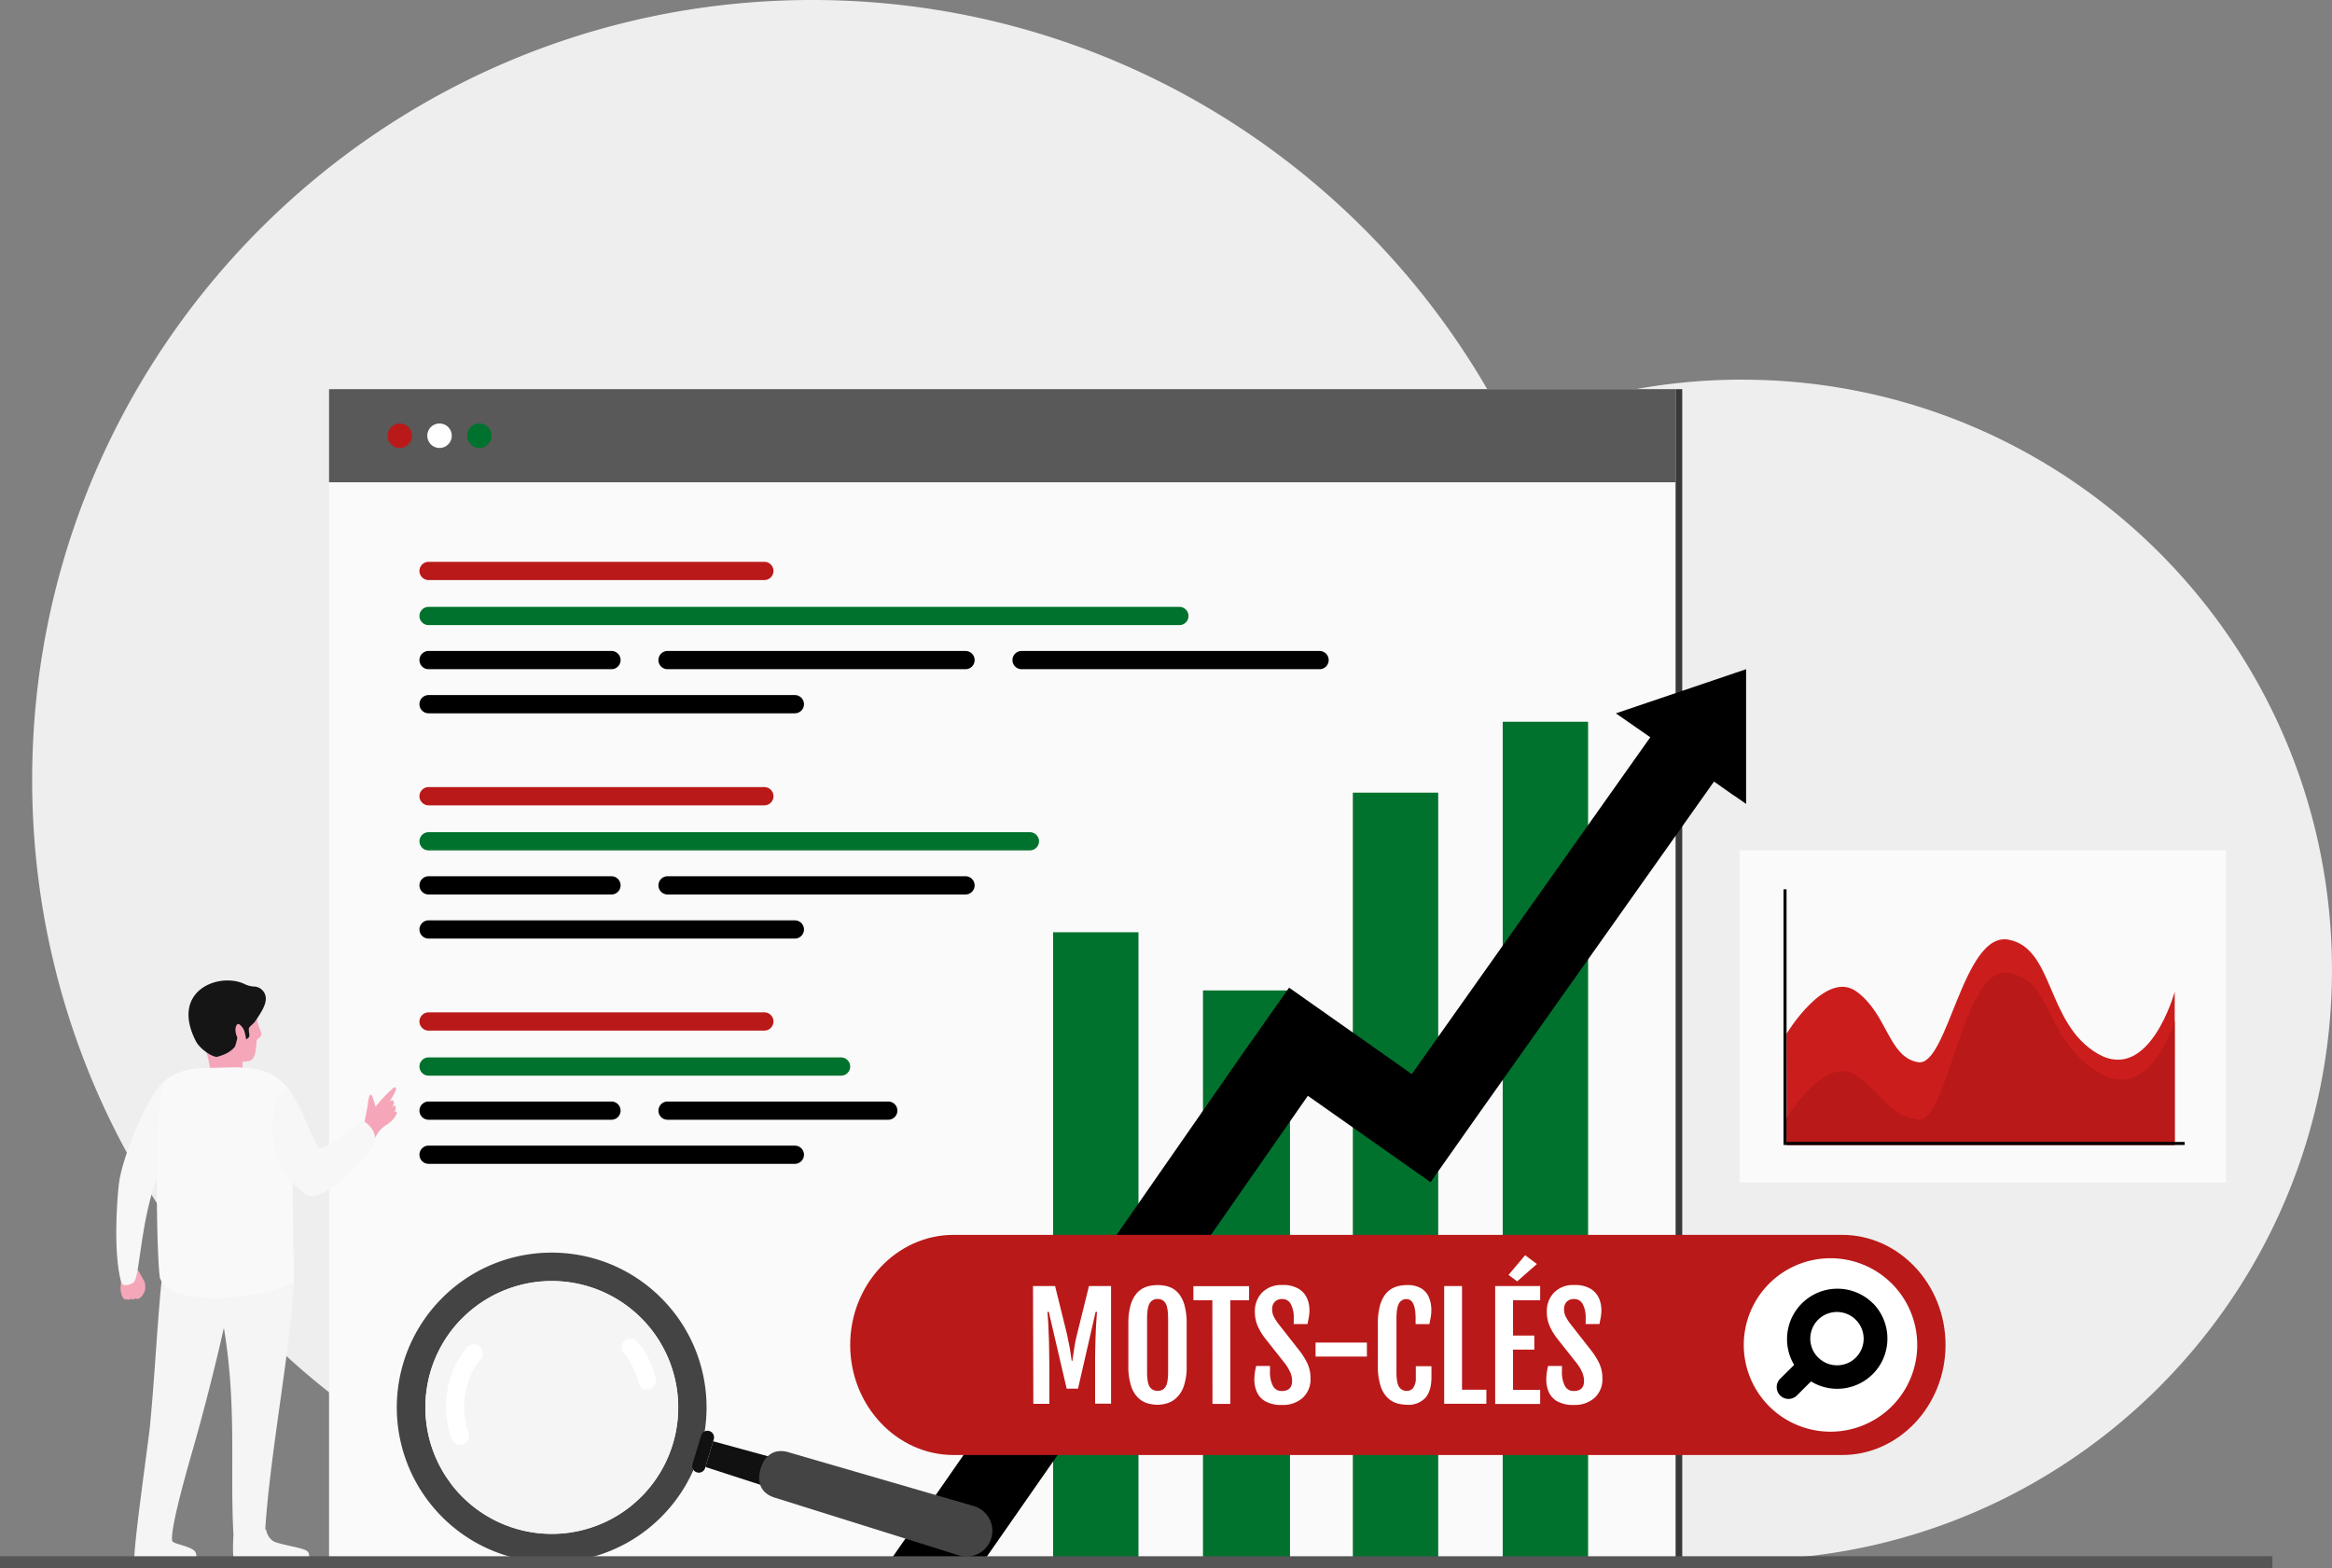 <svg xmlns="http://www.w3.org/2000/svg" xmlns:xlink="http://www.w3.org/1999/xlink" xmlns:v="https://ymconsulting.co/" width="793.25" height="533.38"><rect width="100%" height="100%" fill="#808080" stroke="none"/><style><![CDATA[.U{fill-rule:evenodd}.V{fill:#ba1919}.W{fill:#00722e}.X{fill:#f5a7b9}]]></style><g class="U"><path d="M592.5 129.15a200 200 0 0 0-79.47 16.36C469.26 59.18 379.68 0 276.26 0 129.73 0 10.94 118.79 10.94 265.3s118.79 265.33 265.32 265.33H592.5c110.86 0 200.74-89.87 200.74-200.74S703.37 129.15 592.5 129.15" fill="#eee"></path><path d="M572.23 531.38H114.19v-399h458.04" fill="#393939"></path></g><path d="M111.93 132.38h458.04v399H111.93z" fill="#fafafa"></path><path d="M111.93 132.38h458.04v31.67H111.93z" fill="#595959"></path><path d="M358.22 317.12h29.04v214.26h-29.04zm50.98 19.79h29.6v194.48h-29.6zm50.98-67.28h29.04v260.53h-29.04zm50.98-24.12h29.04v285.87h-29.04z" class="W"></path><g class="U"><path d="M438.5 335.97l28.3 19.93 13.43 9.47 81.13-114.58-11.71-8.13 44.3-15.02v45.82l-4.04-2.81v.05l-5.42-3.82-1.46-1.01-81.22 114.69-15.2 21.58-21.57-15.2-20.16-14.19-110.55 158.69-31.9-.06L423.3 357.55l15.2-21.58z"></path><path d="M324.36 420.06h302.27c19.34 0 35.16 16.85 35.16 37.44h0c0 20.6-15.82 37.45-35.16 37.45H324.36c-19.34 0-35.16-16.85-35.16-37.45h0c0-20.59 15.82-37.44 35.16-37.44" class="V"></path><path d="M622.65 428.01a29.5 29.5 0 0 1 20.87 50.36 29.5 29.5 0 0 1-50.36-20.87 29.49 29.49 0 0 1 29.49-29.49" fill="#fff"></path><path d="M618.5 461.81h0a9.1 9.1 0 0 0 12.73.05l.08-.09a9.09 9.09 0 0 0-12.86-12.85 9.09 9.09 0 0 0-.01 12.85zm18.71-18.37c6.488 6.715 6.404 17.389-.19 24h0l-.11.1a17.11 17.11 0 0 1-20.89 2.37l-4.79 4.78c-1.571 1.571-4.119 1.571-5.69 0s-1.571-4.119 0-5.69l4.76-4.7c-4.417-7.404-2.648-16.937 4.133-22.262s16.461-4.785 22.607 1.262l.18.18z"></path><use xlink:href="#B" class="V"></use><path d="M145.78 206.44h255.4a3.1 3.1 0 0 1 3.1 3.1h0a3.1 3.1 0 0 1-3.1 3.1h-255.4a3.11 3.11 0 0 1-3.1-3.1h0a3.11 3.11 0 0 1 3.1-3.1" class="W"></path><path d="M145.78 221.44H208a3.1 3.1 0 0 1 3.1 3.1h0a3.1 3.1 0 0 1-3.1 3.1h-62.22a3.11 3.11 0 0 1-3.1-3.1h0a3.11 3.11 0 0 1 3.1-3.1m81.29 0h101.36a3.1 3.1 0 0 1 3.1 3.1h0a3.1 3.1 0 0 1-3.1 3.1H227.07a3.1 3.1 0 0 1-3.1-3.1h0a3.1 3.1 0 0 1 3.1-3.1m120.43 0h101.36a3.1 3.1 0 0 1 3.1 3.1h0a3.1 3.1 0 0 1-3.1 3.1H347.5a3.1 3.1 0 0 1-3.1-3.1h0a3.1 3.1 0 0 1 3.1-3.1m-201.72 15h124.6a3.1 3.1 0 0 1 3.1 3.1h0a3.1 3.1 0 0 1-3.1 3.1h-124.6a3.11 3.11 0 0 1-3.1-3.1h0a3.11 3.11 0 0 1 3.1-3.1"></path><g class="V"><use xlink:href="#B" y="76.63"></use><path d="M145.78 344.37h114.23a3.12 3.12 0 0 1 3.1 3.11h0a3.12 3.12 0 0 1-3.1 3.1H145.78a3.12 3.12 0 0 1-3.1-3.1h0a3.12 3.12 0 0 1 3.1-3.11"></path></g><path d="M145.78 283.07h204.55a3.12 3.12 0 0 1 3.1 3.1h0a3.11 3.11 0 0 1-3.1 3.1H145.78a3.11 3.11 0 0 1-3.1-3.1h0a3.12 3.12 0 0 1 3.1-3.1m0 76.63H286.1a3.11 3.11 0 0 1 3.1 3.1h0a3.1 3.1 0 0 1-3.1 3.1H145.78a3.11 3.11 0 0 1-3.1-3.1h0a3.12 3.12 0 0 1 3.1-3.1" class="W"></path><use xlink:href="#C"></use><use xlink:href="#C" y="76.63"></use><path d="M227.07 298.07h101.36a3.11 3.11 0 0 1 3.1 3.1h0a3.1 3.1 0 0 1-3.1 3.1H227.07a3.1 3.1 0 0 1-3.1-3.1h0a3.11 3.11 0 0 1 3.1-3.1m0 76.63h75.09a3.12 3.12 0 0 1 3.1 3.1h0a3.11 3.11 0 0 1-3.1 3.1h-75.09a3.1 3.1 0 0 1-3.1-3.1h0a3.11 3.11 0 0 1 3.1-3.1"></path><use xlink:href="#D"></use><use xlink:href="#D" y="76.63"></use><path d="M157.5 509.35a43 43 0 0 0 73.203-30.917 43 43 0 0 0-73.643-29.853c-16.644 16.909-16.447 44.104.44 60.77m-6.82 6.95c20.722 20.423 54.076 20.181 74.498-.541s20.181-54.075-.54-74.498-54.075-20.182-74.498.539a52.67 52.67 0 0 0 .54 74.5z" fill="#444"></path><g fill="#111"><path d="M239.96 499.02l2.62-8.75 89.59 24.53c3.18.87 5.14 5 4.19 8.16s-4.92 5.71-8.06 4.69z"></path><path d="M235.57 497.99l2.93-9.69c.356-1.187 1.608-1.861 2.795-1.505s1.861 1.608 1.505 2.795l-2.92 9.71a2.25 2.25 0 0 1-3.817.935 2.25 2.25 0 0 1-.493-2.225"></path></g><path d="M326.05 529.04l-62.63-19.63c-4.6-1.45-6.09-5.25-4.68-9.86s4.79-6.9 9.42-5.56l63 18.3a8.76 8.76 0 0 1 3.563 14.889 8.76 8.76 0 0 1-8.683 1.861" fill="#444"></path><path d="M157.05 448.58c-14.442 14.668-16.463 37.514-4.82 54.49h.09l1.11 1.72a43.92 43.92 0 0 0 4.06 4.61 43 43 0 0 0 73.203-30.917 43 43 0 0 0-73.643-29.853" fill="#f5f5f5"></path></g><path d="M158.89 458.35c1.118-1.27 3.055-1.393 4.325-.275s1.393 3.055.275 4.325c-5.55 6.32-7.13 16.94-4.15 24.72a3.07 3.07 0 1 1-5.72 2.21A31.65 31.65 0 0 1 152.2 473a29.85 29.85 0 0 1 6.69-14.65m54.37 3.24a28.13 28.13 0 0 1 4.05 8.83 2.67 2.67 0 0 0 3.33 2.21 3.17 3.17 0 0 0 2.44-3.68 30.86 30.86 0 0 0-6.44-12.77 3.1 3.1 0 0 0-5 1.09c-.87 1.88.66 2.91 1.62 4.32" fill="#fff"></path><path d="M41.02 431.81c.16 1.31.65 1.91.35 3.18a16 16 0 0 0-.35 3.72c.06.75.52 3.42 1.82 3.36a.46.46 0 0 0 .36-.17c.24.57 1.13 0 1.44-.15.3.54 1.28.15 1.55-.19.37.91 2.14-.24 2.66-1.65.71-.67.6-2.81.43-3.55a3.48 3.48 0 0 0-.48-1l-1.5-2.68c-.35-.67-.9-1.23-.86-2z" class="X"></path><g class="U"><path d="M66.32 380.38c1.81-3.76.42-11.12-3.41-12.78-1-.43-3.87-1.81-5.73-.76-6.57 3.68-15.68 27.07-16.71 35.67-.84 7.06-1.85 24.24.73 33.52.55 2 3.11.91 4 .36 2.24-.78 2.21-16.19 6.7-31.27 3.69-12.43 12.79-21.37 14.41-24.74" fill="#f7f7f7"></path><path d="M122.4 383.53l1.63-2 1.06-5.52c0-.68.52-4.78 1.38-3.3.61 1 1.22 3.74 1.33 3.73a42.06 42.06 0 0 1 6.23-6.53c2-.36-1 3.91-1.43 4.64-.2.35 1.19-1.18 1.39.62.06.56-.31.55-.53 1.2-.15.42.92-1.13 1.09.31.12.95-.15 1-.38 1.51-.06.16.35-.2.6-.09s.29.63.09 1c-2.63 4.51-4.62 2.64-7.54 8.42-1.69 3.32-4.84-2.56-4.92-4" class="X"></path><path d="M98.58 423.08c5.49 9.6-6.31 64.13-8.35 97.2h.32a5.52 5.52 0 0 0 2.45 4c2.19 1.19 10.26 2.18 11.55 3.42.94.89 2.49 4.49-10.32 4.15-9.1-.24-13.49.55-14.46-.93-.76-1.14-.49-6.73-.33-9.24h-.05c-1.18-22.6 1.18-43.48-3.24-70-3.5 15.63-7.45 30.35-9.77 38.62-1.4 5-8.51 28.86-7.83 33.79.16 1.1 5.31 1.6 7.48 3.34.91.87 2.59 4.5-6.23 4.42s-13.08.53-14-.9 4.66-40.36 5.18-45.61c2.28-23.21 3-48.86 6-64h0c1.57-63 35.06-46.78 32.05-8.63-.34 4.32 8 4.44 9.53 10.38" fill="#f5f5f5"></path></g><g class="X"><path d="M72.06 336.13s8.71-3.25 12.73 3.38c1 1.66 2.57 1.92 2.54 4.17a23.65 23.65 0 0 0 .24 3.86c.21 1.2 1.14 3 1.33 4 .25 1.21-1.55 1.85-1.59 2.38-.3 4.22-.56 6.24-2.5 7-4.89.69-11.77 1-14-3.16s-4.27-10.14-4.18-14.15 3.16-6.23 5.45-7.39"></path><path d="M82.56 360.63a7.35 7.35 0 0 0 .23 3.41c.58 1.12-11 1.15-11 1.15a76.4 76.4 0 0 0-2.71-11.28c-1.78-5.17 13.43 6.72 13.43 6.72"></path></g><path d="M73.74 359.53c2.16-.63 4.19-1.28 6-3.26.64-.7 1.66-6.74 2-6.87 1.36-.47 2 4.2 2 4.2.2-.25.92-.45 1.08-1.22.07-.34-.38-2.27-.09-2.76s1.7-1.63 2-2.11c2.62-3.88 5.61-8.09 2.07-11.09a4.14 4.14 0 0 0-2.24-.83 8.19 8.19 0 0 1-3.41-.87c-8.57-4.06-25.38 2.14-16.52 19.46 1.25 2.43 5 5.14 7.08 5.35" fill="#151515" class="U"></path><path d="M83.06 350.75c-.18-.77-2.05-3.89-2.8-1.55s1.12 5.47 2.17 5.21 1.09-1.73.63-3.66" class="X"></path><g class="U"><path d="M69.65 363.3c-4.46 0-10.83 1.37-13.53 4.53-3.87 4.54-2.91 59.84-1.73 66.91 3.85 10.58 35.64 7 45.56 1.38l-.85-64.38c-7.11-10.83-18.22-8.44-29.45-8.44" fill="#f9f9f9"></path><path d="M104.57 406.66c5.49 2.72 21.38-13.43 22.74-18.11s-4.11-7.45-4.11-7.45-12.36 10.18-14.47 9.47c-1.59-.53-6.06-14.16-10.27-19.72-4.43-4.06-13 23 6.11 35.81" fill="#f7f7f7"></path></g><path d="M0 531.38h772.97" fill="none" stroke="#555" stroke-miterlimit="22.93" stroke-width="4"></path><g class="U"><use xlink:href="#E" class="V"></use><use xlink:href="#E" x="13.52" fill="#fff"></use><path d="M163.07 144.06a4.16 4.16 0 0 1 2.955 7.098 4.16 4.16 0 0 1-7.105-2.938 4.16 4.16 0 0 1 4.15-4.16" class="W"></path></g><path d="M591.76 289.24h165.45v112.99H591.76z" fill="#fafafa"></path><g class="U"><path d="M607.71 351.65s13.35-22.16 23.92-14.28 10.69 22.16 20.79 23.95 15.25-44.55 30.79-41.68 12.8 28.64 30.37 38.81 26.17-21.08 26.17-21.08v51.08h-132z" fill="#cc1d1d"></path><path d="M607.71 380.3s13.35-22.16 23.92-14.28 10.69 13 20.79 14.78 15.25-52.75 30.79-49.89 11.59 21.23 29.77 33.39 26.77-17 26.77-17v42.24h-132z" class="V"></path></g><path d="M607.71 302.51v85.94h135.43v1.03H606.68v-86.97h1.03z"></path><path d="M351.38 437.48h7.52l4 16.19 1 4.91.66 4.4h.19l.67-4.4a48.83 48.83 0 0 1 1-4.91l4-16.19h7.52v40h-5.43V464.3q0-4.08.1-7.67.1-3.59.26-6.28l.27-4.1h-.45l-6 26.13h-3.85l-6.09-26.13h-.45l.28 4.1.25 6.28.11 7.67v13.24h-5.44zm42.42 40.38a13.37 13.37 0 0 1-3.17-.42 7.84 7.84 0 0 1-3.27-1.76 9.48 9.48 0 0 1-2.54-4 21.54 21.54 0 0 1-1-7.18v-14.2a22.74 22.74 0 0 1 .67-6 11.24 11.24 0 0 1 1.76-3.84 7.59 7.59 0 0 1 2.41-2.16 8.72 8.72 0 0 1 2.66-.93 14.92 14.92 0 0 1 2.46-.23 15.49 15.49 0 0 1 2.4.22 8.52 8.52 0 0 1 2.64.9 7.4 7.4 0 0 1 2.4 2.12 11.25 11.25 0 0 1 1.76 3.84 23.12 23.12 0 0 1 .67 6.1v14.18a20.36 20.36 0 0 1-1 7.12 10 10 0 0 1-2.6 4 8.17 8.17 0 0 1-3.25 1.79 11.67 11.67 0 0 1-3 .45zm0-4.76a2.94 2.94 0 0 0 2.67-1.36c.58-.9.87-2.6.87-5.08v-18.05c0-2.56-.29-4.33-.87-5.29a2.91 2.91 0 0 0-2.67-1.44 3 3 0 0 0-2.73 1.44c-.59 1-.88 2.73-.88 5.29v18.05c0 2.48.29 4.18.88 5.08a3 3 0 0 0 2.73 1.36zm18.59-30.8h-6.45v-4.78h18.94v4.78h-6.38v35.25h-6.07zm14.29 27.1a16.15 16.15 0 0 1 .16-2.39 23.46 23.46 0 0 1 .45-2.35H432v1.79a10.07 10.07 0 0 0 1 5 3.23 3.23 0 0 0 3 1.72c2.35 0 3.52-1.14 3.52-3.44a7.6 7.6 0 0 0-.58-2.81 15.1 15.1 0 0 0-2.24-3.61l-6.32-8a19.72 19.72 0 0 1-2.59-4.31 12 12 0 0 1-.93-4.8 9 9 0 0 1 2.47-6.53 9.12 9.12 0 0 1 6.86-2.55 10.31 10.31 0 0 1 5.55 1.28 7.08 7.08 0 0 1 2.85 3.22 10 10 0 0 1 .83 4 12.65 12.65 0 0 1-.2 2.38l-.45 2.4h-4.69v-1.92a9.73 9.73 0 0 0-1-4.88 3.17 3.17 0 0 0-2.88-1.71 3.38 3.38 0 0 0-2.59.95 3.57 3.57 0 0 0-.88 2.54 5.48 5.48 0 0 0 .56 2.48 16.3 16.3 0 0 0 1.43 2.28l7.06 9a24.2 24.2 0 0 1 3 4.77 12 12 0 0 1 1 5 8.47 8.47 0 0 1-2.65 6.58 10 10 0 0 1-7.05 2.42 11 11 0 0 1-5.66-1.23 6.79 6.79 0 0 1-2.88-3.17 10.21 10.21 0 0 1-.86-4.11zm20.82-7.95v-4.75h17.46v4.75zm31.17 16.41a13.51 13.51 0 0 1-3.18-.42 7.84 7.84 0 0 1-3.27-1.76 9.56 9.56 0 0 1-2.53-4 21.54 21.54 0 0 1-1-7.18v-14.2a22.74 22.74 0 0 1 .67-6 11.43 11.43 0 0 1 1.75-3.84 7.62 7.62 0 0 1 2.42-2.16 8.66 8.66 0 0 1 2.65-.93 14.6 14.6 0 0 1 2.44-.23 9.08 9.08 0 0 1 4.88 1.16 6.44 6.44 0 0 1 2.59 3.09 11 11 0 0 1 .79 4.25 13.55 13.55 0 0 1-.2 2.38l-.46 2.4h-4.69v-1.92q0-6.58-3.09-6.59a2.8 2.8 0 0 0-2.54 1.44c-.59 1-.88 2.73-.88 5.29v18.05c0 2.48.29 4.18.88 5.08a3 3 0 0 0 2.73 1.36 2.57 2.57 0 0 0 2.13-1.09 5.77 5.77 0 0 0 .84-3.5v-3.8h5.32v3.7c0 3.21-.71 5.58-2.13 7.13a7.93 7.93 0 0 1-6.12 2.29zm12.58-40.38h6.07v35.25h8.28v4.78h-14.35zm17.35 0h15.3v4.82h-9.23v12h7.24v4.79h-7.24v13.71h9.23v4.78h-15.3zm7.47-1.6l-2.93-2.2 5.65-6.7 4 3zm9.92 33.52a17.7 17.7 0 0 1 .15-2.39 21.07 21.07 0 0 1 .46-2.35h4.71v1.79a10.2 10.2 0 0 0 1 5 3.26 3.26 0 0 0 3 1.72c2.34 0 3.51-1.14 3.51-3.44a7.78 7.78 0 0 0-.57-2.81 15.1 15.1 0 0 0-2.24-3.61l-6.33-8a20.12 20.12 0 0 1-2.59-4.31 12 12 0 0 1-.92-4.8 9 9 0 0 1 2.47-6.53 9.1 9.1 0 0 1 6.85-2.55 10.38 10.38 0 0 1 5.56 1.28 7.2 7.2 0 0 1 2.85 3.22 10.16 10.16 0 0 1 .83 4 13.55 13.55 0 0 1-.2 2.38l-.46 2.4h-4.69v-1.92a9.74 9.74 0 0 0-1-4.88 3.19 3.19 0 0 0-2.89-1.71 3.38 3.38 0 0 0-2.59.95 3.61 3.61 0 0 0-.87 2.54 5.35 5.35 0 0 0 .56 2.48 15.42 15.42 0 0 0 1.43 2.28l7.05 9a23.82 23.82 0 0 1 3 4.77 12 12 0 0 1 1 5 8.51 8.51 0 0 1-2.65 6.58 10.09 10.09 0 0 1-7.06 2.42 11 11 0 0 1-5.66-1.23 6.9 6.9 0 0 1-2.88-3.17 10.37 10.37 0 0 1-.83-4.11z" fill="#fff"></path><defs><path id="B" d="M145.78 191.11h114.23a3.12 3.12 0 0 1 3.1 3.1h0a3.12 3.12 0 0 1-3.1 3.11H145.78a3.12 3.12 0 0 1-3.1-3.11h0a3.12 3.12 0 0 1 3.1-3.1"></path><path id="C" d="M145.78 298.07H208a3.11 3.11 0 0 1 3.1 3.1h0a3.1 3.1 0 0 1-3.1 3.1h-62.22a3.11 3.11 0 0 1-3.1-3.1h0a3.12 3.12 0 0 1 3.1-3.1"></path><path id="D" d="M145.78 313.07h124.6a3.11 3.11 0 0 1 3.1 3.1h0a3.1 3.1 0 0 1-3.1 3.1h-124.6a3.11 3.11 0 0 1-3.1-3.1h0a3.12 3.12 0 0 1 3.1-3.1"></path><path id="E" d="M135.98 144.06a4.16 4.16 0 0 1 2.955 7.098 4.16 4.16 0 0 1-7.105-2.938 4.15 4.15 0 0 1 4.15-4.16"></path></defs></svg>